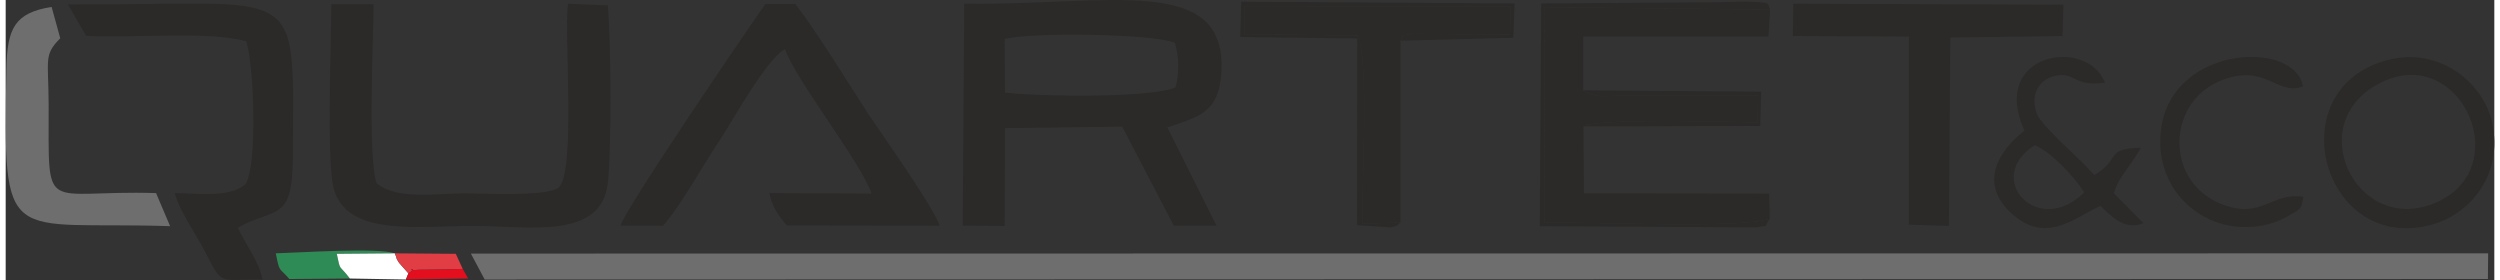 <?xml version="1.0" encoding="UTF-8"?> <svg xmlns="http://www.w3.org/2000/svg" xmlns:xlink="http://www.w3.org/1999/xlink" xml:space="preserve" width="250px" height="28px" version="1.1" style="shape-rendering:geometricPrecision; text-rendering:geometricPrecision; image-rendering:optimizeQuality; fill-rule:evenodd; clip-rule:evenodd" viewBox="0 0 100.79 11.34"><rect x="0" y="0" width="100.79" height="11.34" fill="#333333" stroke="none"/> <defs> <style type="text/css"> .fil1 {fill:#2B2A29} .fil2 {fill:#2B2A29} .fil3 {fill:#2E8B55} .fil0 {fill:#6E6E6E} .fil5 {fill:#E03D45} .fil6 {fill:#E30E1E} .fil4 {fill:white} </style> </defs> <g id="Livello_x0020_1">  <polygon class="fil0" points="100.54,10.26 18.84,10.27 19.4,11.32 100.53,11.3 "></polygon> <path class="fil1" d="M40.46 1.58c1.12,-0.29 5.99,-0.21 6.89,0.15 0.18,0.57 0.18,1.23 0.03,1.81 -1.04,0.43 -5.38,0.38 -6.91,0.21l-0.01 -2.17zm-1.7 7.56l1.7 0.01 0.01 -3.96 4.75 -0.06 2.09 4.01 1.73 0 -1.99 -3.98c1.34,-0.45 2.07,-0.63 2.18,-2.18 0.29,-4.09 -4.58,-2.75 -10.41,-2.83l-0.06 8.99z"></path> <path class="fil1" d="M15.03 7.43c-0.37,-0.9 -0.14,-5.88 -0.13,-7.26l-1.71 0c-0.01,1.51 -0.19,6.25 0.08,7.41 0.49,2.03 3.43,1.57 5.7,1.57 2.18,0 5.17,0.59 5.42,-1.76 0.16,-1.56 0.12,-5.57 0,-7.17l-1.62 -0.07c-0.16,1.29 0.34,6.94 -0.4,7.46 -0.52,0.36 -3,0.22 -3.76,0.22 -1.13,0 -2.74,0.28 -3.58,-0.4z"></path> <path class="fil1" d="M71.44 8.86l-0.02 -1.02 -7.5 -0.01 -0.02 -2.71c0.65,-0.36 6.32,-0.17 7.05,-0.16l0.02 -1.08 -5.41 -0.01c-0.73,0 -1.14,0.13 -1.67,-0.21l0 -2.18 7.5 0 0.07 -1.09 -9.15 -0.1 0.02 8.73c1.88,-0.05 7.77,0.26 9.11,-0.16z"></path> <path class="fil1" d="M24.9 9.14l1.73 0c0.78,-0.91 1.6,-2.44 2.32,-3.51 0.55,-0.83 1.84,-3.21 2.61,-3.64 0.44,1.25 3.06,4.56 3.51,5.85l-4.14 -0.02c0.09,0.5 0.35,0.91 0.71,1.31l6.19 0.01c-0.28,-0.79 -2.24,-3.55 -2.87,-4.49 -0.92,-1.4 -2,-3.21 -2.98,-4.49l-1.21 0c-0.74,1.04 -5.71,8.34 -5.87,8.98z"></path> <path class="fil2" d="M2.52 0.18l0.74 1.27c1.91,0.11 4.87,-0.21 6.48,0.22 0.32,0.93 0.47,5.01 -0.03,5.79 -0.61,0.54 -1.83,0.38 -2.86,0.36 0.17,0.69 0.81,1.58 1.2,2.33 0.77,1.47 0.51,1.15 2.35,1.17 -0.13,-0.73 -0.73,-1.49 -1,-2.1 1.53,-0.85 2.22,-0.2 2.23,-2.85 0.02,-7.25 0.55,-6.15 -9.11,-6.19z"></path> <polygon class="fil1" points="72.38,1.46 77.08,1.48 77.08,9.1 78.7,9.15 78.76,1.52 83.3,1.46 83.34,0.19 72.4,0.15 "></polygon> <path class="fil1" d="M56.49 9.01l0 -7.36c0.27,-0.35 -0.24,-0.14 0.5,-0.28l3.94 0.03 0.01 -1.14 -10.78 -0.01 0 1.13 4.61 0.06c0.45,1.16 0.15,6.02 0.17,7.62l1.55 -0.05z"></path> <path class="fil0" d="M6.66 9.16l-0.57 -1.34c-4.66,-0.14 -4.34,1 -4.35,-3.6 -0.01,-1.85 -0.2,-1.99 0.47,-2.67l-0.35 -1.27c-1.49,0.24 -1.8,0.86 -1.83,2.5 -0.14,7.41 -0.04,6.16 6.63,6.38z"></path> <path class="fil1" d="M96.29 3.3c3.2,-1.47 5.41,3.59 2.05,4.94 -3.2,1.29 -5.41,-3.39 -2.05,-4.94zm0.36 -0.91c-4.64,1.01 -2.92,7.81 1.49,6.74 1.68,-0.41 3.02,-2.06 2.56,-4.17 -0.34,-1.58 -2.07,-3 -4.05,-2.57z"></path> <path class="fil1" d="M82.18 5.88c0.68,0.28 1.65,1.34 2,1.91 -1.87,1.87 -4.11,-0.58 -2,-1.91zm-0.42 -0.59c-1.06,0.83 -1.83,2.1 -0.58,3.3 1.44,1.38 2.64,0.19 3.66,-0.25 0.41,0.38 0.93,1.01 1.74,0.7l-1.2 -1.21c0.19,-0.67 0.71,-1.14 1.1,-1.85 -1.53,0.06 -0.76,0.44 -1.89,1.11 -0.6,-0.69 -2.1,-1.94 -2.32,-2.47 -0.3,-0.75 0.07,-1.39 0.7,-1.54 0.85,-0.21 0.74,0.45 2.05,0.27 -0.71,-1.87 -4.7,-1.23 -3.26,1.94z"></path> <path class="fil1" d="M93.06 7.97c-1.34,-0.2 -1.67,0.95 -3.33,0.29 -2.28,-0.91 -2.2,-4.05 -0.1,-4.96 1.9,-0.81 2.33,0.61 3.41,0.2 -0.35,-1.98 -5.7,-1.66 -5.78,2.15 -0.03,1.58 0.88,2.73 2.01,3.24 0.96,0.44 2.19,0.42 3.15,-0.13 0.6,-0.34 0.53,-0.28 0.64,-0.79z"></path> <path class="fil1" d="M56.49 9.01l-1.55 0.05c-0.02,-1.6 0.28,-6.46 -0.17,-7.62l-4.61 -0.06 0 -1.13 10.78 0.01 -0.01 1.14 -3.94 -0.03c-0.74,0.14 -0.23,-0.07 -0.5,0.28l4.57 -0.12 0.05 -1.39 -11.07 -0.07 -0.04 1.43 4.74 0.06 -0.01 7.56 1.36 0.09c0.37,-0.09 0.21,-0.05 0.4,-0.2z"></path> <path class="fil1" d="M71.44 8.86c-1.34,0.42 -7.23,0.11 -9.11,0.16l-0.02 -8.73 9.15 0.1c-0.14,-0.25 0.12,-0.29 -0.89,-0.32 -0.38,-0.01 -0.86,0.02 -1.26,0.02l-7.12 0.05 -0.06 9.02 8.79 0.05c0.56,-0.13 0.23,0.08 0.52,-0.35z"></path> <path class="fil3" d="M13.94 11.28c-0.46,-0.61 -0.37,-0.24 -0.53,-1l2.35 -0.02c-0.69,-0.24 -3.8,-0.03 -4.82,0 0.16,0.81 0.12,0.54 0.55,1.04l2.45 -0.02z"></path> <path class="fil1" d="M63.9 5.12l7.16 -0.02 0.04 -1.39 -7.21 -0.05c0.53,0.34 0.94,0.21 1.67,0.21l5.41 0.01 -0.02 1.08c-0.73,-0.01 -6.4,-0.2 -7.05,0.16z"></path> <path class="fil4" d="M13.94 11.28l2.27 0.04 0.1 -0.25 -0.38 -0.43c-0.18,-0.29 -0.03,-0.07 -0.17,-0.38l-2.35 0.02c0.16,0.76 0.07,0.39 0.53,1z"></path> <path class="fil5" d="M16.31 11.07c0.52,-0.31 -0.27,-0.07 0.36,-0.14 0.02,-0.01 0.46,-0.01 0.5,-0.01 0.46,0 0.9,-0.01 1.34,-0.03l-0.28 -0.61 -2.47 -0.02c0.14,0.31 -0.01,0.09 0.17,0.38l0.38 0.43z"></path> <path class="fil6" d="M16.21 11.32l2.52 -0.04 -0.22 -0.39c-0.44,0.02 -0.88,0.03 -1.34,0.03 -0.04,0 -0.48,0 -0.5,0.01 -0.63,0.07 0.16,-0.17 -0.36,0.14l-0.1 0.25z"></path> </g> </svg> 
